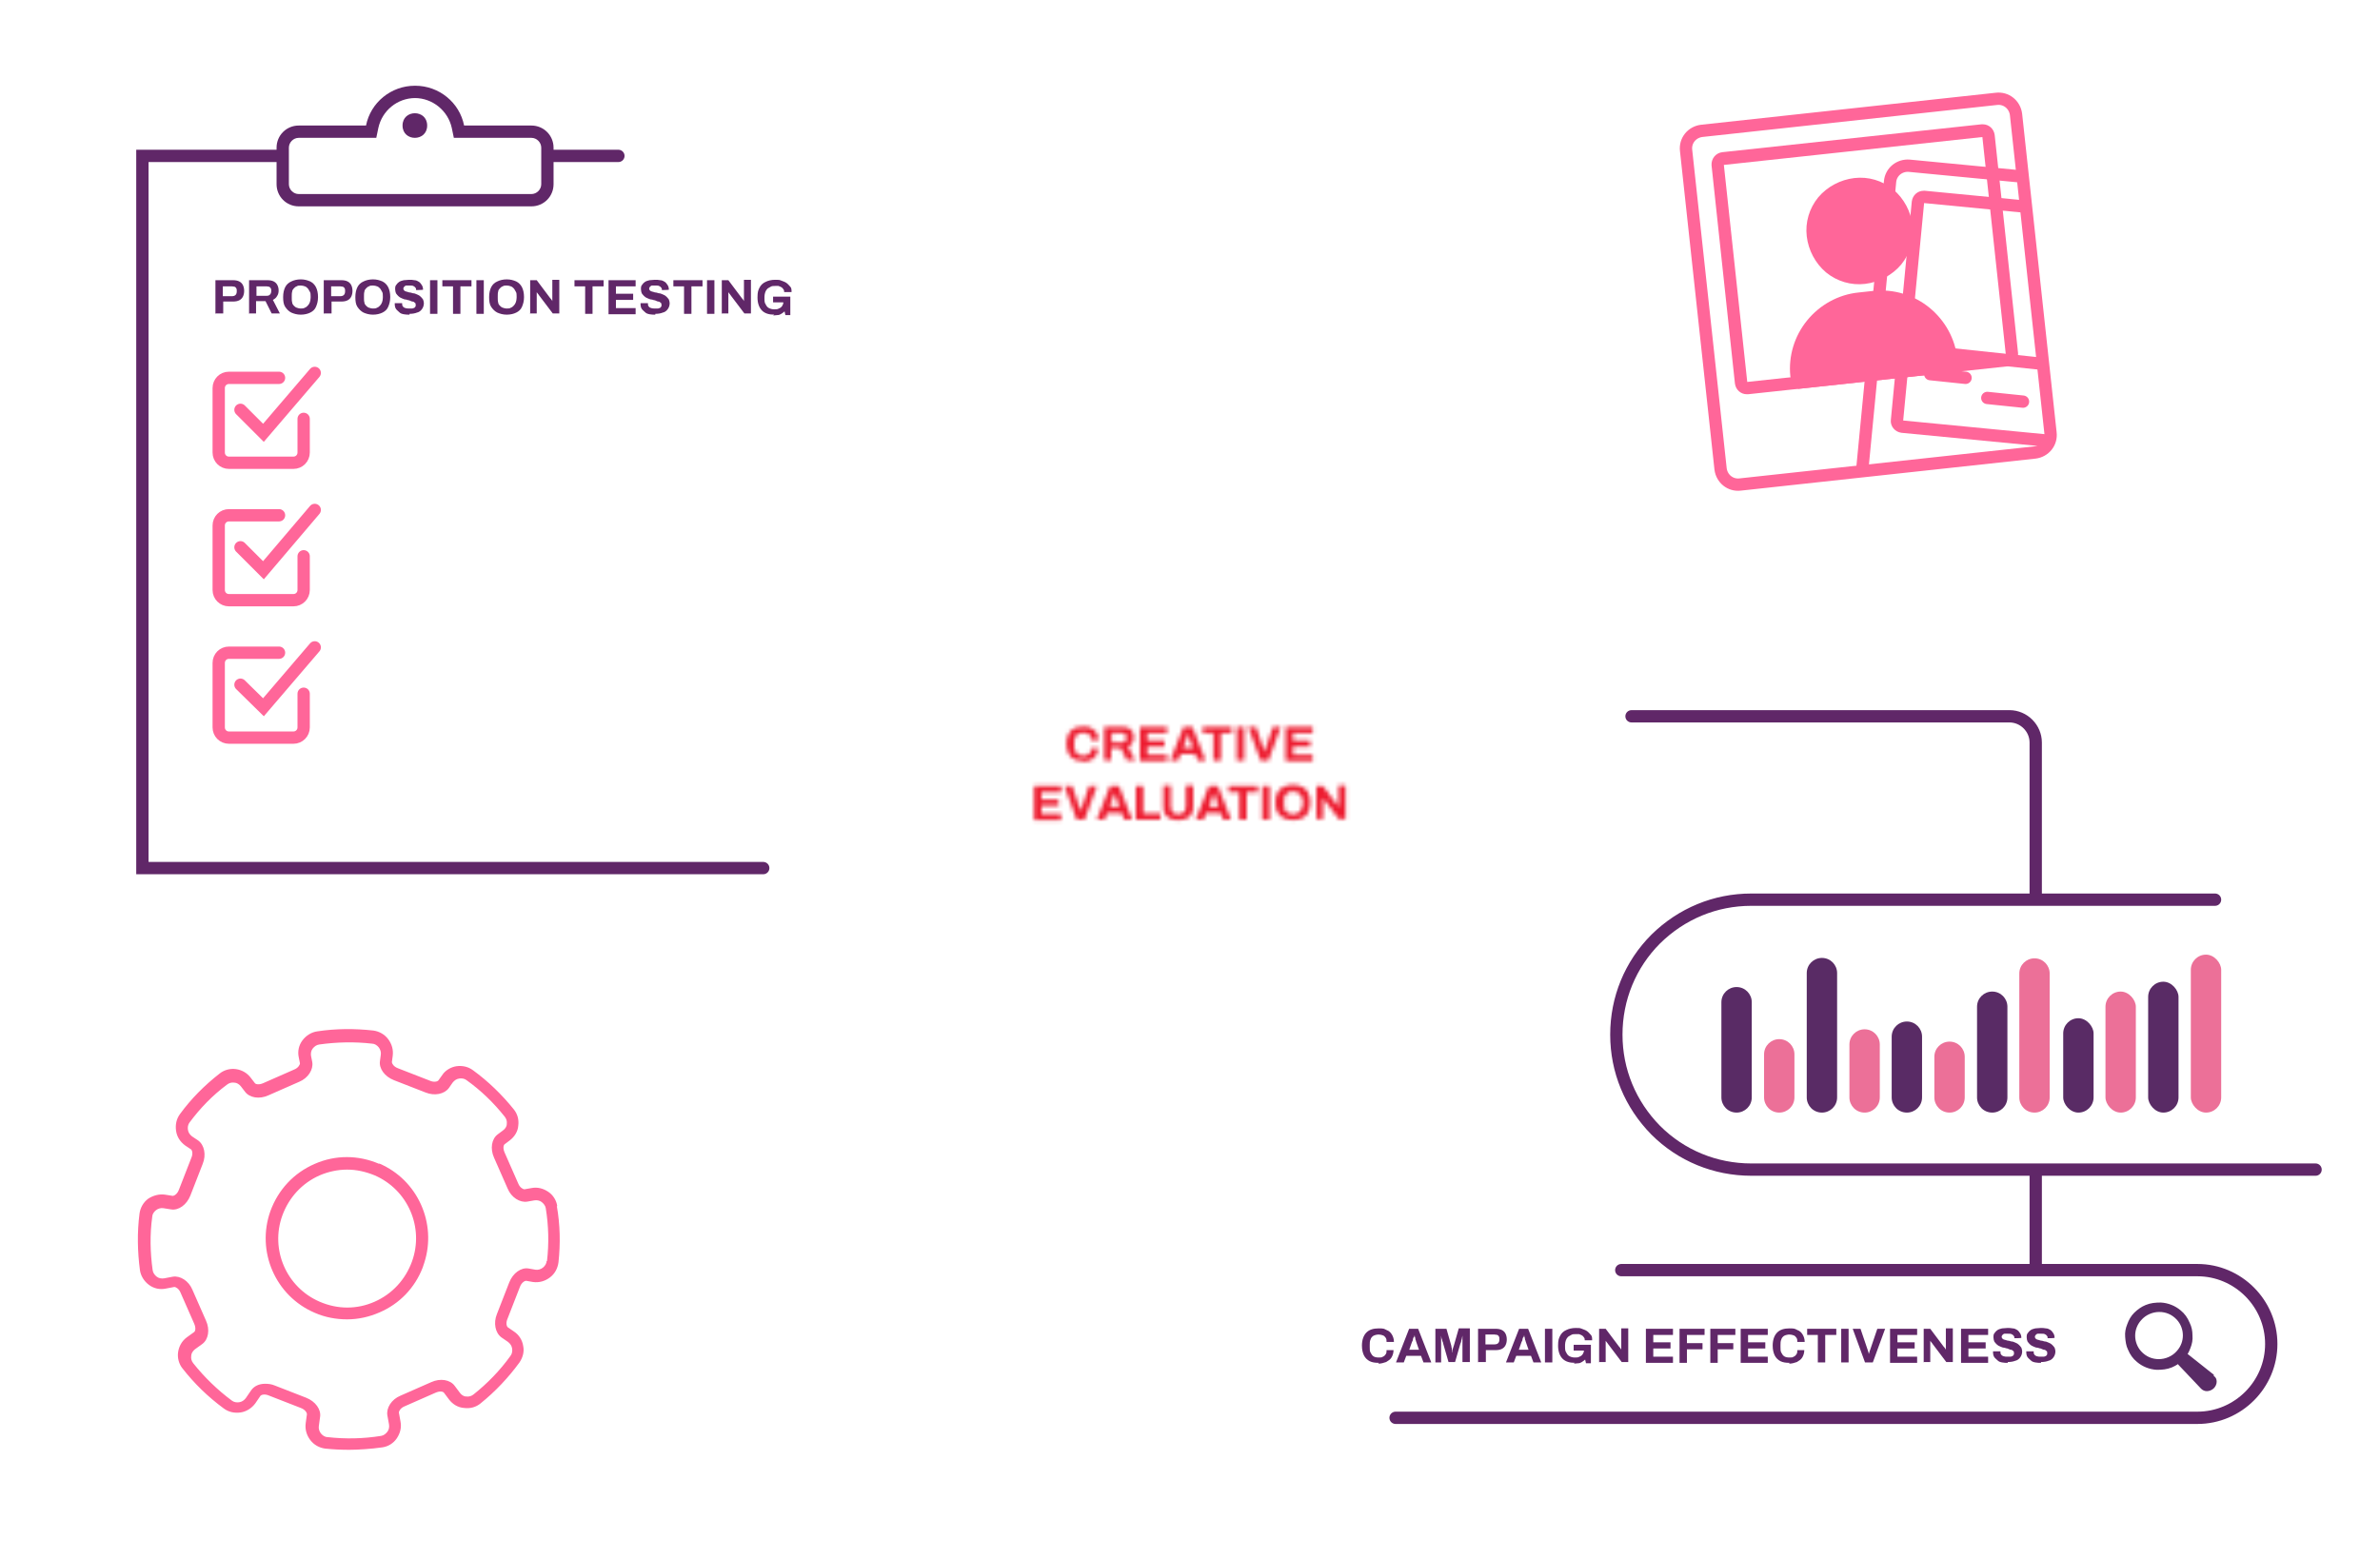 <?xml version="1.0" encoding="UTF-8"?>
<svg id="artwork" xmlns="http://www.w3.org/2000/svg" xmlns:xlink="http://www.w3.org/1999/xlink" version="1.1" viewBox="0 0 580 380">
  <!-- Generator: Adobe Illustrator 29.3.1, SVG Export Plug-In . SVG Version: 2.1.0 Build 151)  -->
  <defs>
    <style>
      .st0, .st1, .st2, .st3, .st4, .st5, .st6 {
        fill: none;
      }

      .st7 {
        mask: url(#mask);
      }

      .st8 {
        filter: url(#luminosity-noclip);
      }

      .st9 {
        filter: url(#luminosity-noclip1);
      }

      .st10 {
        filter: url(#luminosity-noclip2);
      }

      .st11 {
        fill: #ed1b2f;
      }

      .st12 {
        fill: #f69;
      }

      .st13 {
        fill: #ec7098;
      }

      .st14 {
        fill: #602768;
      }

      .st15 {
        mask: url(#mask-2);
      }

      .st16 {
        mask: url(#mask-1);
      }

      .st17 {
        fill: #fff;
      }

      .st1, .st2, .st3, .st4, .st5, .st6 {
        stroke-miterlimit: 10;
      }

      .st1, .st2, .st3, .st5, .st6 {
        stroke-width: 3px;
      }

      .st1, .st6 {
        stroke: #602768;
      }

      .st2, .st5 {
        stroke: #f69;
      }

      .st18 {
        opacity: .4;
      }

      .st3 {
        stroke: #f69;
      }

      .st3, .st5, .st6 {
        stroke-linecap: round;
      }

      .st4 {
        stroke: #000;
        stroke-width: 5.4px;
      }

      .st19 {
        fill: #592b65;
      }

      .st20 {
        clip-path: url(#clippath);
      }
    </style>
    <filter id="luminosity-noclip" x="125.8" y="58" width="353.5" height="277.6" color-interpolation-filters="sRGB" filterUnits="userSpaceOnUse">
      <feFlood flood-color="#fff" result="bg"/>
      <feBlend in="SourceGraphic" in2="bg"/>
    </filter>
    <mask id="mask" x="125.8" y="58" width="353.5" height="277.6" maskUnits="userSpaceOnUse">
      <g class="st8">
        <path class="st4" d="M254,171.6l.2,18.1v8.4c0,4.6,2,8.8,5.2,12.1,4.2,4.2,10.5,6.9,17.6,6.9h.6s33.7,0,33.7,0"/>
      </g>
    </mask>
    <filter id="luminosity-noclip1" x="191.8" y="91.8" width="196.3" height="196.3" color-interpolation-filters="sRGB" filterUnits="userSpaceOnUse">
      <feFlood flood-color="#fff" result="bg"/>
      <feBlend in="SourceGraphic" in2="bg"/>
    </filter>
    <mask id="mask-1" x="191.8" y="91.8" width="196.3" height="196.3" maskUnits="userSpaceOnUse">
      <g class="st9">
        <g>
          <path d="M264,185.5c-.9,0-1.6-.1-2.2-.4-.6-.3-1.1-.8-1.4-1.4-.3-.6-.5-1.4-.5-2.4,0-1.4.4-2.5,1.1-3.2s1.7-1,3-1,1.3.1,1.9.4c.6.2,1,.6,1.3,1.1.3.5.5,1.1.5,1.8h-1.8c0-.4,0-.7-.2-1-.2-.3-.4-.5-.7-.6-.3-.1-.6-.2-1-.2s-.9.1-1.3.3c-.3.2-.6.5-.7.9-.2.4-.2.9-.2,1.4v.4c0,.6,0,1.1.2,1.4.2.4.4.7.7.9.3.2.7.3,1.3.3s.7,0,1-.2c.3-.1.5-.3.7-.6s.2-.6.2-1h1.7c0,.7-.2,1.3-.5,1.8-.3.5-.8.8-1.3,1.1-.6.2-1.2.4-1.9.4Z"/>
          <path d="M269.1,185.4v-8.2h4.5c.6,0,1.1.1,1.5.3s.7.5.9.9c.2.4.3.8.3,1.3s-.1,1-.4,1.4c-.2.4-.6.7-1,.9l1.7,3.3h-2l-1.5-3h-2.3v3h-1.8ZM270.9,181h2.5c.4,0,.6-.1.8-.3.2-.2.3-.5.3-.9s0-.4-.1-.6-.2-.3-.4-.4c-.2,0-.4-.1-.6-.1h-2.5v2.4Z"/>
          <path d="M277.8,185.4v-8.2h6.6v1.5h-4.8v1.8h4.2v1.5h-4.2v2h4.8v1.5h-6.6Z"/>
          <path d="M285.2,185.4l3.2-8.2h2.2l3.2,8.2h-1.9l-.6-1.6h-3.6l-.6,1.6h-1.8ZM288.1,182.3h2.6l-.7-2c0,0,0-.2-.1-.3s0-.3-.1-.4c0-.2,0-.3-.1-.4,0-.1,0-.3-.1-.4h0c0,.2,0,.3-.2.5s-.1.4-.2.6c0,.2-.1.3-.2.5l-.7,2Z"/>
          <path d="M295.7,185.4v-6.7h-2.6v-1.5h7.1v1.5h-2.7v6.7h-1.8Z"/>
          <path d="M301.4,185.4v-8.2h1.8v8.2h-1.8Z"/>
          <path d="M307.2,185.4l-3-8.2h1.9l1.8,5.3c0,0,0,.2.1.3s0,.2.1.4,0,.2,0,.3h0c0,0,0-.2.1-.3,0-.1,0-.2.1-.4s0-.2.1-.3l1.8-5.3h1.9l-3,8.2h-2.1Z"/>
          <path d="M313.3,185.4v-8.2h6.6v1.5h-4.8v1.8h4.2v1.5h-4.2v2h4.8v1.5h-6.6Z"/>
          <path d="M252,199.8v-8.2h6.6v1.5h-4.8v1.8h4.2v1.5h-4.2v2h4.8v1.5h-6.6Z"/>
          <path d="M262.4,199.8l-3-8.2h1.9l1.8,5.3c0,0,0,.2.1.3s0,.2.1.4,0,.2,0,.3h0c0,0,0-.2.1-.3,0-.1,0-.2.1-.4s0-.2.1-.3l1.8-5.3h1.9l-3,8.2h-2.1Z"/>
          <path d="M267.3,199.8l3.2-8.2h2.2l3.2,8.2h-1.9l-.6-1.6h-3.6l-.6,1.6h-1.8ZM270.2,196.7h2.6l-.7-2c0,0,0-.2-.1-.3s0-.3-.1-.4c0-.2,0-.3-.1-.4,0-.1,0-.3-.1-.4h0c0,.2,0,.3-.2.5s-.1.4-.2.6c0,.2-.1.3-.2.5l-.7,2Z"/>
          <path d="M276.8,199.8v-8.2h1.8v6.7h4.2v1.5h-5.9Z"/>
          <path d="M287,199.9c-.8,0-1.4-.1-1.9-.4s-1-.6-1.2-1.1c-.3-.5-.4-1.1-.4-1.8v-5.1h1.8v5.1c0,.6.2,1,.5,1.4s.8.5,1.3.5,1-.2,1.4-.5c.3-.3.5-.8.5-1.4v-5.1h1.8v5.1c0,.7-.1,1.3-.4,1.8-.3.5-.7.8-1.2,1.1-.5.2-1.2.4-1.9.4Z"/>
          <path d="M291.4,199.8l3.2-8.2h2.2l3.2,8.2h-1.9l-.6-1.6h-3.6l-.6,1.6h-1.8ZM294.4,196.7h2.6l-.7-2c0,0,0-.2-.1-.3s0-.3-.1-.4c0-.2,0-.3-.1-.4,0-.1,0-.3-.1-.4h0c0,.2,0,.3-.2.5s-.1.4-.2.6c0,.2-.1.3-.2.5l-.7,2Z"/>
          <path d="M302,199.8v-6.7h-2.6v-1.5h7.1v1.5h-2.7v6.7h-1.8Z"/>
          <path d="M307.6,199.8v-8.2h1.8v8.2h-1.8Z"/>
          <path d="M315.1,199.9c-.9,0-1.6-.2-2.3-.5-.6-.3-1.1-.8-1.5-1.4s-.5-1.4-.5-2.4.2-1.8.5-2.4.8-1.1,1.5-1.4c.6-.3,1.4-.5,2.3-.5s1.6.2,2.3.5c.6.3,1.1.8,1.4,1.4s.5,1.4.5,2.4-.2,1.7-.5,2.4-.8,1.1-1.4,1.4c-.6.3-1.4.5-2.3.5ZM315.1,198.5c.4,0,.7,0,1-.2.3-.1.5-.3.7-.5.2-.2.4-.5.5-.8.1-.3.2-.7.2-1.1v-.4c0-.4,0-.8-.2-1.1s-.3-.6-.5-.8c-.2-.2-.4-.4-.7-.5-.3-.1-.6-.2-1-.2s-.7,0-1,.2c-.3.1-.5.3-.7.5-.2.2-.4.5-.4.8-.1.3-.1.7-.1,1.1v.4c0,.4,0,.8.1,1.1,0,.3.2.6.4.8.2.2.4.4.7.5.3.1.6.2,1,.2Z"/>
          <path d="M320.8,199.8v-8.2h1.6l3.3,4.4c0,0,.1.1.2.2,0,0,.1.2.2.3,0,0,.1.2.1.2h0v-5.2h1.7v8.2h-1.6l-3.4-4.5c0-.1-.2-.2-.3-.4s-.2-.2-.2-.3h0v5.2h-1.7Z"/>
        </g>
      </g>
    </mask>
    <filter id="luminosity-noclip2" x="410.8" y="24.1" width="131.8" height="111" color-interpolation-filters="sRGB" filterUnits="userSpaceOnUse">
      <feFlood flood-color="#fff" result="bg"/>
      <feBlend in="SourceGraphic" in2="bg"/>
    </filter>
    <mask id="mask-2" x="410.8" y="24.1" width="131.8" height="111" maskUnits="userSpaceOnUse">
      <g class="st10">
        <path d="M495.9,110.3c2.4-.3,4.1-2.4,3.8-4.8l-8.4-77.6c-.3-2.4-2.4-4.1-4.8-3.8l-71.8,7.8c-2.4.3-4.1,2.4-3.8,4.8l8.4,77.6c.3,2.4,2.4,4.1,4.8,3.8l71.8-7.8Z"/>
      </g>
    </mask>
    <clipPath id="clippath">
      <path class="st0" d="M426,96.1l63.2-6.8c1.6-.2,2.7-1.6,2.6-3.2l-5.7-53.2c-.2-1.6-1.6-2.7-3.2-2.6l-63.2,6.8c-1.6.2-2.7,1.6-2.6,3.2l5.7,53.2c.2,1.6,1.6,2.7,3.2,2.6Z"/>
    </clipPath>
  </defs>
  <g class="st18">
    <g class="st7">
      <path class="st17" d="M456.9,58h0s-178,0-178,0c-12.3,0-22.4,8.9-22.4,19.8v100.8s0,0,0,0h-111.4c-10.6,0-19.3,7.6-19.3,17v94.2c0,9.4,8.7,17,19.3,17s.2,0,.3,0v23.2c0,3.3,3.2,5.6,6.5,5.6s3.3-.6,4.5-1.8l27.6-27h104.4c10.6,0,19.2-7.6,19.2-17v-75.2h0s101.6,0,101.6,0l34.7,33.9c1.2,1.3,2.8,1.8,4.5,1.8,3.3,0,6.7-2.3,6.5-5.6v-30.2h2c12.3,0,22.4-8.9,22.4-19.8v-117c0-10.9-10-19.8-22.4-19.8ZM279.4,214.5"/>
    </g>
  </g>
  <g>
    <path class="st6" d="M496.1,218.7v-37.7c0-3.5-2.9-6.4-6.4-6.4h-92.1"/>
    <line class="st1" x1="496.1" y1="309.5" x2="496.1" y2="285.6"/>
    <g>
      <g>
        <path class="st14" d="M336,332.2c-.9,0-1.6-.1-2.2-.4-.6-.3-1.1-.8-1.4-1.4-.3-.6-.5-1.4-.5-2.4,0-1.4.4-2.5,1.1-3.2s1.7-1,3-1,1.3.1,1.9.4c.6.2,1,.6,1.3,1.1.3.5.5,1.1.5,1.8h-1.8c0-.4,0-.7-.2-1-.2-.3-.4-.5-.7-.6-.3-.1-.6-.2-1-.2s-.9.1-1.3.3c-.3.2-.6.5-.7.9-.2.4-.2.9-.2,1.4v.4c0,.6,0,1.1.2,1.4.2.4.4.7.7.9.3.2.7.3,1.3.3s.7,0,1-.2c.3-.1.5-.3.7-.6s.2-.6.2-1h1.7c0,.7-.2,1.3-.5,1.8-.3.5-.8.8-1.3,1.1-.6.2-1.2.4-1.9.4Z"/>
        <path class="st14" d="M340.2,332.1l3.2-8.2h2.2l3.2,8.2h-1.9l-.6-1.6h-3.6l-.6,1.6h-1.8ZM343.2,329h2.6l-.7-2c0,0,0-.2-.1-.3s0-.3-.1-.4c0-.2,0-.3-.1-.4,0-.1,0-.3-.1-.4h0c0,.2,0,.3-.2.5s-.1.4-.2.6c0,.2-.1.3-.2.5l-.7,2Z"/>
        <path class="st14" d="M349.8,332.1v-8.2h2.7l1.2,4.2c0,.2,0,.3.1.5,0,.2,0,.4.1.6,0,.2,0,.4.1.5h0c0-.1,0-.3,0-.5,0-.2,0-.4.1-.6s.1-.4.2-.6l1.2-4.2h2.7v8.2h-1.8v-3.9c0-.4,0-.7,0-1.1,0-.4,0-.7,0-1,0-.3,0-.4,0-.5h0c0,0,0,.2-.1.5,0,.2-.1.5-.2.8,0,.3-.1.5-.2.7l-1.3,4.5h-1.6l-1.3-4.5c0-.2-.1-.4-.2-.6,0-.2-.1-.5-.2-.7,0-.2-.1-.5-.1-.6h0c0,.2,0,.5,0,.8,0,.3,0,.6,0,.9,0,.3,0,.6,0,.9v3.9h-1.7Z"/>
        <path class="st14" d="M360.2,332.1v-8.2h4.3c.6,0,1.1.1,1.5.3.4.2.7.5.9.9.2.4.3.9.3,1.4s-.1,1-.3,1.4c-.2.4-.5.7-.9.9-.4.2-.9.3-1.5.3h-2.4v2.9h-1.8ZM362,327.7h2.2c.4,0,.7-.1.9-.3s.3-.5.3-.9,0-.5-.1-.7-.2-.3-.4-.4c-.2,0-.4-.1-.7-.1h-2.2v2.4Z"/>
        <path class="st14" d="M367,332.1l3.2-8.2h2.2l3.2,8.2h-1.9l-.6-1.6h-3.6l-.6,1.6h-1.8ZM369.9,329h2.6l-.7-2c0,0,0-.2-.1-.3s0-.3-.1-.4c0-.2,0-.3-.1-.4,0-.1,0-.3-.1-.4h0c0,.2,0,.3-.2.5s-.1.4-.2.6c0,.2-.1.3-.2.5l-.7,2Z"/>
        <path class="st14" d="M376.5,332.1v-8.2h1.8v8.2h-1.8Z"/>
        <path class="st14" d="M383.8,332.2c-1.3,0-2.3-.3-3-1-.7-.7-1.1-1.8-1.1-3.2s.2-1.8.5-2.4c.3-.6.8-1.1,1.5-1.4.6-.3,1.4-.5,2.3-.5s1,0,1.5.2.9.3,1.3.6.6.6.9.9.3.8.3,1.3h-1.8c0-.2,0-.5-.2-.7-.1-.2-.3-.4-.5-.5-.2-.1-.4-.2-.7-.3-.2,0-.5,0-.8,0-.4,0-.8,0-1.1.2s-.6.3-.8.5-.4.5-.5.8c-.1.3-.2.7-.2,1.1v.4c0,.6,0,1.1.3,1.5.2.4.4.7.8.9.4.2.8.3,1.3.3s.8,0,1.1-.2c.3-.1.6-.3.8-.6s.3-.6.3-.9h0c0,0-2.5,0-2.5,0v-1.4h4.2v4.5h-1.2l-.2-.9c-.2.2-.5.4-.8.6-.3.2-.6.3-.9.3-.3,0-.7.1-1.1.1Z"/>
        <path class="st14" d="M389.7,332.1v-8.2h1.6l3.3,4.4c0,0,.1.1.2.2,0,0,.1.2.2.3,0,0,.1.2.1.2h0v-5.2h1.7v8.2h-1.6l-3.4-4.5c0-.1-.2-.2-.3-.4s-.2-.2-.2-.3h0v5.2h-1.7Z"/>
        <path class="st14" d="M401.1,332.1v-8.2h6.6v1.5h-4.8v1.8h4.2v1.5h-4.2v2h4.8v1.5h-6.6Z"/>
        <path class="st14" d="M409.3,332.1v-8.2h6.1v1.5h-4.3v2h3.8v1.5h-3.8v3.3h-1.8Z"/>
        <path class="st14" d="M416.8,332.1v-8.2h6.1v1.5h-4.3v2h3.8v1.5h-3.8v3.3h-1.8Z"/>
        <path class="st14" d="M424.2,332.1v-8.2h6.6v1.5h-4.8v1.8h4.2v1.5h-4.2v2h4.8v1.5h-6.6Z"/>
        <path class="st14" d="M436.1,332.2c-.9,0-1.6-.1-2.2-.4-.6-.3-1.1-.8-1.4-1.4-.3-.6-.5-1.4-.5-2.4,0-1.4.4-2.5,1.1-3.2s1.7-1,3-1,1.3.1,1.9.4c.6.2,1,.6,1.3,1.1.3.5.5,1.1.5,1.8h-1.8c0-.4,0-.7-.2-1-.2-.3-.4-.5-.7-.6-.3-.1-.6-.2-1-.2s-.9.1-1.3.3c-.3.2-.6.5-.7.9-.2.4-.2.9-.2,1.4v.4c0,.6,0,1.1.2,1.4.2.4.4.7.7.9.3.2.7.3,1.3.3s.7,0,1-.2c.3-.1.5-.3.7-.6s.2-.6.2-1h1.7c0,.7-.2,1.3-.5,1.8-.3.5-.8.8-1.3,1.1-.6.2-1.2.4-1.9.4Z"/>
        <path class="st14" d="M443,332.1v-6.7h-2.6v-1.5h7.1v1.5h-2.7v6.7h-1.8Z"/>
        <path class="st14" d="M448.7,332.1v-8.2h1.8v8.2h-1.8Z"/>
        <path class="st14" d="M454.5,332.1l-3-8.2h1.9l1.8,5.3c0,0,0,.2.1.3s0,.2.1.4,0,.2,0,.3h0c0,0,0-.2.1-.3,0-.1,0-.2.1-.4s0-.2.1-.3l1.8-5.3h1.9l-3,8.2h-2.1Z"/>
        <path class="st14" d="M460.6,332.1v-8.2h6.6v1.5h-4.8v1.8h4.2v1.5h-4.2v2h4.8v1.5h-6.6Z"/>
        <path class="st14" d="M468.8,332.1v-8.2h1.6l3.3,4.4c0,0,.1.1.2.2,0,0,.1.2.2.3,0,0,.1.2.1.2h0v-5.2h1.7v8.2h-1.6l-3.4-4.5c0-.1-.2-.2-.3-.4s-.2-.2-.2-.3h0v5.2h-1.7Z"/>
        <path class="st14" d="M477.9,332.1v-8.2h6.6v1.5h-4.8v1.8h4.2v1.5h-4.2v2h4.8v1.5h-6.6Z"/>
        <path class="st14" d="M489.3,332.2c-.5,0-.9,0-1.4-.1s-.8-.2-1.1-.5-.6-.5-.8-.8c-.2-.3-.3-.7-.3-1.2h0c0-.2,0-.2,0-.2h1.8s0,0,0,0h0c0,.4,0,.6.2.8.1.2.3.3.6.4s.6.1.9.1.4,0,.6,0,.3,0,.5-.1.3-.1.3-.2c0,0,.2-.2.2-.3,0,0,0-.2,0-.3,0-.2,0-.4-.2-.5-.1-.1-.3-.3-.6-.3-.2,0-.5-.2-.8-.3-.3,0-.6-.2-.9-.2-.3,0-.6-.2-.9-.3-.3-.1-.6-.3-.8-.5-.2-.2-.4-.4-.6-.7-.1-.3-.2-.6-.2-1s0-.8.3-1.1c.2-.3.4-.5.7-.7.3-.2.7-.3,1.1-.4.4,0,.9-.1,1.3-.1s.9,0,1.3.1c.4,0,.8.2,1.1.4s.5.5.7.8c.2.3.3.7.3,1.1h0c0,.1-1.7.1-1.7.1h0c0-.3,0-.5-.2-.6-.1-.2-.3-.3-.5-.4s-.5-.1-.8-.1-.6,0-.9,0c-.2,0-.4.2-.5.3s-.2.3-.2.4,0,.3.2.5.3.2.6.3c.2,0,.5.2.8.2.3,0,.6.2.9.2.3,0,.6.2.9.3s.6.3.8.5c.2.2.4.4.6.7.1.3.2.6.2.9,0,.6-.2,1.1-.5,1.5-.3.4-.7.7-1.2.8-.5.2-1.1.3-1.8.3Z"/>
        <path class="st14" d="M497.4,332.2c-.5,0-.9,0-1.4-.1s-.8-.2-1.1-.5-.6-.5-.8-.8c-.2-.3-.3-.7-.3-1.2h0c0-.2,0-.2,0-.2h1.8s0,0,0,0h0c0,.4,0,.6.2.8.1.2.3.3.6.4s.6.1.9.1.4,0,.6,0,.3,0,.5-.1.3-.1.3-.2c0,0,.2-.2.2-.3,0,0,0-.2,0-.3,0-.2,0-.4-.2-.5-.1-.1-.3-.3-.6-.3-.2,0-.5-.2-.8-.3-.3,0-.6-.2-.9-.2-.3,0-.6-.2-.9-.3-.3-.1-.6-.3-.8-.5-.2-.2-.4-.4-.6-.7-.1-.3-.2-.6-.2-1s0-.8.3-1.1c.2-.3.4-.5.7-.7.3-.2.7-.3,1.1-.4.4,0,.9-.1,1.3-.1s.9,0,1.3.1c.4,0,.8.2,1.1.4s.5.5.7.8c.2.3.3.7.3,1.1h0c0,.1-1.7.1-1.7.1h0c0-.3,0-.5-.2-.6-.1-.2-.3-.3-.5-.4s-.5-.1-.8-.1-.6,0-.9,0c-.2,0-.4.2-.5.3s-.2.3-.2.4,0,.3.2.5.3.2.6.3c.2,0,.5.2.8.2.3,0,.6.2.9.2.3,0,.6.2.9.3s.6.3.8.5c.2.2.4.4.6.7.1.3.2.6.2.9,0,.6-.2,1.1-.5,1.5-.3.4-.7.7-1.2.8-.5.2-1.1.3-1.8.3Z"/>
      </g>
      <path class="st6" d="M340.1,345.6h195.4c9.9,0,18-8.1,18-18s-8.1-18-18-18h-140.4"/>
      <path class="st19" d="M539.5,335.1h0s-6.3-5-6.3-5c0,0,0,0-.1,0,.3-.5.5-1,.7-1.5.4-1,.6-2,.5-3.1,0-1.1-.2-2.1-.7-3.1-.5-1.2-1.2-2.2-2.2-3-1.3-1.1-3-1.8-4.8-1.9-1.3,0-2.5.1-3.7.6-1,.4-2,1.1-2.8,1.9-.8.8-1.3,1.7-1.7,2.8-.4,1-.6,2-.5,3.1s.2,2.1.7,3.1c.5,1.2,1.2,2.2,2.2,3,1.3,1.1,3,1.8,4.8,1.9,1.3,0,2.5-.1,3.7-.6.5-.2,1-.5,1.5-.8,0,0,0,.1.1.2l5.5,5.8h0c.4.4.9.6,1.4.6s1.2-.2,1.7-.7c.4-.4.7-1,.7-1.6,0-.6-.2-1.1-.7-1.4ZM526.1,331.3c-1.6,0-3.1-.6-4.3-1.9-1.9-2.1-2-5.4,0-7.6,1.1-1.3,2.8-2,4.4-2s3.1.6,4.3,1.9c1.9,2.1,2,5.4,0,7.6-1.1,1.3-2.8,2-4.4,2Z"/>
    </g>
    <path class="st6" d="M539.8,219.3h-113c-8.8,0-17,3.4-23.3,9.6-6.2,6.2-9.6,14.5-9.6,23.3s3.4,17,9.6,23.3c6.2,6.2,14.5,9.6,23.3,9.6h137.5"/>
    <path class="st6" d="M392.8,252.2"/>
    <g>
      <g>
        <path class="st19" d="M423.2,271.2h0c-2.1,0-3.7-1.7-3.7-3.7v-23.2c0-2.1,1.7-3.7,3.7-3.7h0c2.1,0,3.7,1.7,3.7,3.7v23.2c0,2.1-1.7,3.7-3.7,3.7Z"/>
        <path class="st13" d="M433.6,271.2h0c-2.1,0-3.7-1.7-3.7-3.7v-10.5c0-2.1,1.7-3.7,3.7-3.7h0c2.1,0,3.7,1.7,3.7,3.7v10.5c0,2.1-1.7,3.7-3.7,3.7Z"/>
        <path class="st19" d="M444,271.2h0c-2.1,0-3.7-1.7-3.7-3.7v-30.3c0-2.1,1.7-3.7,3.7-3.7h0c2.1,0,3.7,1.7,3.7,3.7v30.3c0,2.1-1.7,3.7-3.7,3.7Z"/>
        <path class="st13" d="M454.4,271.2h0c-2.1,0-3.7-1.7-3.7-3.7v-12.9c0-2.1,1.7-3.7,3.7-3.7h0c2.1,0,3.7,1.7,3.7,3.7v12.9c0,2.1-1.7,3.7-3.7,3.7Z"/>
        <path class="st19" d="M464.7,271.2h0c-2.1,0-3.7-1.7-3.7-3.7v-14.8c0-2.1,1.7-3.7,3.7-3.7h0c2.1,0,3.7,1.7,3.7,3.7v14.8c0,2.1-1.7,3.7-3.7,3.7Z"/>
        <path class="st13" d="M475.1,271.2h0c-2.1,0-3.7-1.7-3.7-3.7v-9.9c0-2.1,1.7-3.7,3.7-3.7h0c2.1,0,3.7,1.7,3.7,3.7v9.9c0,2.1-1.7,3.7-3.7,3.7Z"/>
        <path class="st19" d="M485.5,271.2h0c-2.1,0-3.7-1.7-3.7-3.7v-22.1c0-2.1,1.7-3.7,3.7-3.7h0c2.1,0,3.7,1.7,3.7,3.7v22.1c0,2.1-1.7,3.7-3.7,3.7Z"/>
        <path class="st13" d="M495.8,271.2h0c-2.1,0-3.7-1.7-3.7-3.7v-30.2c0-2.1,1.7-3.7,3.7-3.7h0c2.1,0,3.7,1.7,3.7,3.7v30.2c0,2.1-1.7,3.7-3.7,3.7Z"/>
      </g>
      <g>
        <rect class="st19" x="502.8" y="248.2" width="7.4" height="23" rx="3.7" ry="3.7"/>
        <rect class="st13" x="513.1" y="241.7" width="7.4" height="29.5" rx="3.7" ry="3.7"/>
        <rect class="st19" x="523.5" y="239.3" width="7.4" height="31.9" rx="3.7" ry="3.7"/>
        <rect class="st13" x="533.9" y="232.7" width="7.4" height="38.5" rx="3.7" ry="3.7"/>
      </g>
    </g>
  </g>
  <g class="st16">
    <g>
      <circle class="st11" cx="290" cy="190" r="47.4"/>
      <path class="st12" d="M290,91.8c-54.2,0-98.2,43.9-98.2,98.2s43.9,98.2,98.2,98.2,98.2-43.9,98.2-98.2-43.9-98.2-98.2-98.2ZM290,261.6c-39.6,0-71.6-32.1-71.6-71.6s32.1-71.6,71.6-71.6,71.6,32.1,71.6,71.6-32.1,71.6-71.6,71.6Z"/>
    </g>
  </g>
  <g>
    <g>
      <path class="st3" d="M74,102.1v8.2c0,1.4-1.1,2.5-2.5,2.5h-15.7c-1.4,0-2.5-1.1-2.5-2.5v-15.7c0-1.4,1.1-2.5,2.5-2.5h12.2"/>
      <polyline class="st3" points="58.6 99.9 64.2 105.5 76.7 90.9"/>
    </g>
    <g>
      <path class="st3" d="M74,135.6v8.2c0,1.4-1.1,2.5-2.5,2.5h-15.7c-1.4,0-2.5-1.1-2.5-2.5v-15.7c0-1.4,1.1-2.5,2.5-2.5h12.2"/>
      <polyline class="st3" points="58.6 133.4 64.2 139 76.7 124.3"/>
    </g>
    <g>
      <path class="st3" d="M74,169.1v8.2c0,1.4-1.1,2.5-2.5,2.5h-15.7c-1.4,0-2.5-1.1-2.5-2.5v-15.7c0-1.4,1.1-2.5,2.5-2.5h12.2"/>
      <polyline class="st3" points="58.6 166.9 64.2 172.4 76.7 157.8"/>
    </g>
    <g>
      <path class="st14" d="M52.5,76.5v-8.2h4.3c.6,0,1.1.1,1.5.3.4.2.7.5.9.9.2.4.3.9.3,1.4s-.1,1-.3,1.4c-.2.4-.5.7-.9.9-.4.2-.9.3-1.5.3h-2.4v2.9h-1.8ZM54.3,72.2h2.2c.4,0,.7-.1.9-.3s.3-.5.3-.9,0-.5-.1-.7-.2-.3-.4-.4c-.2,0-.4-.1-.7-.1h-2.2v2.4Z"/>
      <path class="st14" d="M60.7,76.5v-8.2h4.5c.6,0,1.1.1,1.5.3s.7.5.9.9c.2.4.3.8.3,1.3s-.1,1-.4,1.4c-.2.4-.6.7-1,.9l1.7,3.3h-2l-1.5-3h-2.3v3h-1.8ZM62.5,72.1h2.5c.4,0,.6-.1.8-.3.2-.2.3-.5.3-.9s0-.4-.1-.6-.2-.3-.4-.4c-.2,0-.4-.1-.6-.1h-2.5v2.4Z"/>
      <path class="st14" d="M73.3,76.7c-.9,0-1.6-.2-2.3-.5-.6-.3-1.1-.8-1.5-1.4s-.5-1.4-.5-2.4.2-1.8.5-2.4.8-1.1,1.5-1.4c.6-.3,1.4-.5,2.3-.5s1.6.2,2.3.5c.6.3,1.1.8,1.4,1.4s.5,1.4.5,2.4-.2,1.7-.5,2.4-.8,1.1-1.4,1.4c-.6.3-1.4.5-2.3.5ZM73.3,75.2c.4,0,.7,0,1-.2.3-.1.5-.3.7-.5.2-.2.4-.5.5-.8.1-.3.2-.7.2-1.1v-.4c0-.4,0-.8-.2-1.1s-.3-.6-.5-.8c-.2-.2-.4-.4-.7-.5-.3-.1-.6-.2-1-.2s-.7,0-1,.2c-.3.1-.5.3-.7.5-.2.2-.4.5-.4.8-.1.3-.1.7-.1,1.1v.4c0,.4,0,.8.1,1.1,0,.3.2.6.4.8.2.2.4.4.7.5.3.1.6.2,1,.2Z"/>
      <path class="st14" d="M78.9,76.5v-8.2h4.3c.6,0,1.1.1,1.5.3.4.2.7.5.9.9.2.4.3.9.3,1.4s-.1,1-.3,1.4c-.2.4-.5.7-.9.9-.4.2-.9.3-1.5.3h-2.4v2.9h-1.8ZM80.7,72.2h2.2c.4,0,.7-.1.9-.3s.3-.5.3-.9,0-.5-.1-.7-.2-.3-.4-.4c-.2,0-.4-.1-.7-.1h-2.2v2.4Z"/>
      <path class="st14" d="M90.9,76.7c-.9,0-1.6-.2-2.3-.5-.6-.3-1.1-.8-1.5-1.4s-.5-1.4-.5-2.4.2-1.8.5-2.4.8-1.1,1.5-1.4c.6-.3,1.4-.5,2.3-.5s1.6.2,2.3.5c.6.3,1.1.8,1.4,1.4s.5,1.4.5,2.4-.2,1.7-.5,2.4-.8,1.1-1.4,1.4c-.6.3-1.4.5-2.3.5ZM90.9,75.2c.4,0,.7,0,1-.2.3-.1.5-.3.7-.5.2-.2.4-.5.5-.8.1-.3.2-.7.2-1.1v-.4c0-.4,0-.8-.2-1.1s-.3-.6-.5-.8c-.2-.2-.4-.4-.7-.5-.3-.1-.6-.2-1-.2s-.7,0-1,.2c-.3.1-.5.3-.7.5-.2.2-.4.5-.4.8-.1.3-.1.7-.1,1.1v.4c0,.4,0,.8.1,1.1,0,.3.2.6.4.8.2.2.4.4.7.5.3.1.6.2,1,.2Z"/>
      <path class="st14" d="M99.8,76.7c-.5,0-.9,0-1.4-.1s-.8-.2-1.1-.5-.6-.5-.8-.8c-.2-.3-.3-.7-.3-1.2h0c0-.2,0-.2,0-.2h1.8s0,0,0,0h0c0,.4,0,.6.2.8.1.2.3.3.6.4s.6.1.9.1.4,0,.6,0,.3,0,.5-.1.3-.1.3-.2c0,0,.2-.2.2-.3,0,0,0-.2,0-.3,0-.2,0-.4-.2-.5-.1-.1-.3-.3-.6-.3-.2,0-.5-.2-.8-.3-.3,0-.6-.2-.9-.2-.3,0-.6-.2-.9-.3-.3-.1-.6-.3-.8-.5-.2-.2-.4-.4-.6-.7-.1-.3-.2-.6-.2-1s0-.8.3-1.1c.2-.3.4-.5.7-.7.3-.2.7-.3,1.1-.4.4,0,.9-.1,1.3-.1s.9,0,1.3.1c.4,0,.8.2,1.1.4s.5.5.7.8c.2.3.3.7.3,1.1h0c0,.1-1.7.1-1.7.1h0c0-.3,0-.5-.2-.6-.1-.2-.3-.3-.5-.4s-.5-.1-.8-.1-.6,0-.9,0c-.2,0-.4.2-.5.3s-.2.3-.2.4,0,.3.2.5.3.2.6.3c.2,0,.5.2.8.2.3,0,.6.2.9.2.3,0,.6.2.9.3s.6.3.8.5c.2.2.4.4.6.7.1.3.2.6.2.9,0,.6-.2,1.1-.5,1.5-.3.4-.7.7-1.2.8-.5.2-1.1.3-1.8.3Z"/>
      <path class="st14" d="M104.8,76.5v-8.2h1.8v8.2h-1.8Z"/>
      <path class="st14" d="M110.4,76.5v-6.7h-2.6v-1.5h7.1v1.5h-2.7v6.7h-1.8Z"/>
      <path class="st14" d="M116.1,76.5v-8.2h1.8v8.2h-1.8Z"/>
      <path class="st14" d="M123.5,76.7c-.9,0-1.6-.2-2.3-.5-.6-.3-1.1-.8-1.5-1.4s-.5-1.4-.5-2.4.2-1.8.5-2.4.8-1.1,1.5-1.4c.6-.3,1.4-.5,2.3-.5s1.6.2,2.3.5c.6.3,1.1.8,1.4,1.4s.5,1.4.5,2.4-.2,1.7-.5,2.4-.8,1.1-1.4,1.4c-.6.3-1.4.5-2.3.5ZM123.5,75.2c.4,0,.7,0,1-.2.3-.1.5-.3.7-.5.2-.2.4-.5.5-.8.1-.3.2-.7.2-1.1v-.4c0-.4,0-.8-.2-1.1s-.3-.6-.5-.8c-.2-.2-.4-.4-.7-.5-.3-.1-.6-.2-1-.2s-.7,0-1,.2c-.3.1-.5.3-.7.5-.2.2-.4.5-.4.8-.1.3-.1.7-.1,1.1v.4c0,.4,0,.8.1,1.1,0,.3.2.6.4.8.2.2.4.4.7.5.3.1.6.2,1,.2Z"/>
      <path class="st14" d="M129.2,76.5v-8.2h1.6l3.3,4.4c0,0,.1.1.2.2,0,0,.1.2.2.3,0,0,.1.2.1.2h0v-5.2h1.7v8.2h-1.6l-3.4-4.5c0-.1-.2-.2-.3-.4s-.2-.2-.2-.3h0v5.2h-1.7Z"/>
      <path class="st14" d="M142.6,76.5v-6.7h-2.6v-1.5h7.1v1.5h-2.7v6.7h-1.8Z"/>
      <path class="st14" d="M148.3,76.5v-8.2h6.6v1.5h-4.8v1.8h4.2v1.5h-4.2v2h4.8v1.5h-6.6Z"/>
      <path class="st14" d="M159.7,76.7c-.5,0-.9,0-1.4-.1s-.8-.2-1.1-.5-.6-.5-.8-.8c-.2-.3-.3-.7-.3-1.2h0c0-.2,0-.2,0-.2h1.8s0,0,0,0h0c0,.4,0,.6.2.8.1.2.3.3.6.4s.6.1.9.1.4,0,.6,0,.3,0,.5-.1.3-.1.3-.2c0,0,.2-.2.2-.3,0,0,0-.2,0-.3,0-.2,0-.4-.2-.5-.1-.1-.3-.3-.6-.3-.2,0-.5-.2-.8-.3-.3,0-.6-.2-.9-.2-.3,0-.6-.2-.9-.3-.3-.1-.6-.3-.8-.5-.2-.2-.4-.4-.6-.7-.1-.3-.2-.6-.2-1s0-.8.3-1.1c.2-.3.4-.5.7-.7.3-.2.7-.3,1.1-.4.4,0,.9-.1,1.3-.1s.9,0,1.3.1c.4,0,.8.2,1.1.4s.5.5.7.8c.2.3.3.7.3,1.1h0c0,.1-1.7.1-1.7.1h0c0-.3,0-.5-.2-.6-.1-.2-.3-.3-.5-.4s-.5-.1-.8-.1-.6,0-.9,0c-.2,0-.4.2-.5.3s-.2.3-.2.4,0,.3.2.5.3.2.6.3c.2,0,.5.2.8.2.3,0,.6.2.9.2.3,0,.6.2.9.3s.6.3.8.5c.2.2.4.4.6.7.1.3.2.6.2.9,0,.6-.2,1.1-.5,1.5-.3.4-.7.7-1.2.8-.5.2-1.1.3-1.8.3Z"/>
      <path class="st14" d="M166.7,76.5v-6.7h-2.6v-1.5h7.1v1.5h-2.7v6.7h-1.8Z"/>
      <path class="st14" d="M172.3,76.5v-8.2h1.8v8.2h-1.8Z"/>
      <path class="st14" d="M175.9,76.5v-8.2h1.6l3.3,4.4c0,0,.1.1.2.2,0,0,.1.2.2.3,0,0,.1.2.1.2h0v-5.2h1.7v8.2h-1.6l-3.4-4.5c0-.1-.2-.2-.3-.4s-.2-.2-.2-.3h0v5.2h-1.7Z"/>
      <path class="st14" d="M188.7,76.7c-1.3,0-2.3-.3-3-1-.7-.7-1.1-1.8-1.1-3.2s.2-1.8.5-2.4c.3-.6.8-1.1,1.5-1.4.6-.3,1.4-.5,2.3-.5s1,0,1.5.2.9.3,1.3.6.6.6.9.9.3.8.3,1.3h-1.8c0-.2,0-.5-.2-.7-.1-.2-.3-.4-.5-.5-.2-.1-.4-.2-.7-.3-.2,0-.5,0-.8,0-.4,0-.8,0-1.1.2s-.6.3-.8.5-.4.5-.5.8c-.1.3-.2.7-.2,1.1v.4c0,.6,0,1.1.3,1.5.2.4.4.7.8.9.4.2.8.3,1.3.3s.8,0,1.1-.2c.3-.1.6-.3.8-.6s.3-.6.3-.9h0c0,0-2.5,0-2.5,0v-1.4h4.2v4.5h-1.2l-.2-.9c-.2.2-.5.4-.8.6-.3.2-.6.3-.9.3-.3,0-.7.1-1.1.1Z"/>
    </g>
    <path class="st14" d="M101.1,23.9c4.3,0,8.1,3.1,9,7.3l.5,2.4h18.9c1.3,0,2.4,1.1,2.4,2.4v8.9c0,1.3-1.1,2.4-2.4,2.4h-56.7c-1.3,0-2.4-1.1-2.4-2.4v-8.9c0-1.3,1.1-2.4,2.4-2.4h18.9l.5-2.4c.9-4.2,4.6-7.3,9-7.3M101.1,20.9c-5.8,0-10.8,4.1-11.9,9.7h-16.4c-3,0-5.4,2.4-5.4,5.4v8.9c0,3,2.4,5.4,5.4,5.4h56.7c3,0,5.4-2.4,5.4-5.4v-8.9c0-3-2.4-5.4-5.4-5.4h-16.4c-1.1-5.6-6.1-9.7-11.9-9.7h0Z"/>
    <path class="st14" d="M104.1,30.6c0,4-6,4-6,0s6-4,6,0"/>
    <polyline class="st6" points="67.5 38 34.7 38 34.7 211.6 186 211.6"/>
    <line class="st6" x1="150.7" y1="38" x2="134.6" y2="38"/>
  </g>
  <path class="st12" d="M92.4,283.7c-5.1-2.2-10.7-2.2-15.7,0-5.1,2.2-8.9,6.3-10.8,11.5-3.5,9.8,1.2,20.7,10.8,24.8,2.5,1.1,5.2,1.6,7.9,1.6s5.4-.6,7.9-1.7c4.9-2.1,8.6-6,10.5-10.9h0s.2-.6.2-.6c0,0,0,0,0,0l.2-.6h0c3.1-9.6-1.6-20.2-11-24.2ZM100.4,307.5c-1.6,4.4-4.8,7.9-9.1,9.8-4.3,1.9-9,1.9-13.4,0-8.1-3.5-12.1-12.7-9.1-21,1.6-4.4,4.8-7.9,9.1-9.8,2.1-.9,4.4-1.4,6.7-1.4s4.5.5,6.7,1.4c8.1,3.5,12.1,12.7,9.1,21ZM135.8,294c-.2-1.4-1-2.7-2.2-3.5-1.2-.8-2.6-1.2-4.1-.9l-1.7.3c-.3,0-1.1-.4-1.5-1.4l-3.3-7.5c-.5-1.1-.3-1.9,0-2.1l1.2-.9c1.2-.9,2-2.2,2.1-3.6.2-1.5-.2-2.9-1.1-4-2.9-3.6-6.2-6.8-9.9-9.5-1.2-.9-2.6-1.2-4.1-1-1.2.2-2.3.8-3.1,1.7h0s-1.3,1.8-1.3,1.8c-.2.2-1,.5-2.1,0l-7.7-3c-1.1-.4-1.5-1.2-1.5-1.5l.2-1.5c.2-1.5-.2-2.9-1.1-4.1-.9-1.2-2.2-1.9-3.6-2.1-4.5-.5-9.1-.5-13.7.2-1.4.2-2.7,1-3.6,2.2-.9,1.2-1.2,2.7-.9,4.1l.3,1.5c0,.3-.4,1.1-1.4,1.5l-7.5,3.3c-1.1.5-1.9.3-2.1,0l-1-1.3c-.9-1.2-2.2-1.9-3.6-2.1-1.4-.2-2.9.2-4,1.1-3.6,2.8-6.9,6.1-9.6,9.8-.9,1.2-1.2,2.6-1,4.1.2,1.5,1,2.7,2.2,3.6l1.5,1c.2.2.5,1,0,2.1l-3,7.7c-.4,1.1-1.2,1.5-1.5,1.5l-1.9-.3c-1.4-.2-2.9.2-4.1,1-1.2.9-1.9,2.2-2.1,3.6-.6,4.6-.5,9.3.1,13.8.2,1.4,1,2.7,2.2,3.6,1.2.9,2.7,1.2,4.1.9l2.1-.4c.3,0,1.1.4,1.5,1.4l3.3,7.5c.5,1.1.3,1.9,0,2.1l-1.8,1.3c-1.2.9-1.9,2.2-2.1,3.6-.2,1.4.2,2.9,1.1,4,2.9,3.7,6.2,6.9,10,9.7,1.2.9,2.6,1.2,4.1,1,1.4-.2,2.7-1,3.6-2.2l1.3-1.9c.2-.2,1-.5,2.1,0l7.7,3c1.1.4,1.5,1.2,1.5,1.5l-.3,2.2c-.2,1.5.2,2.9,1.1,4.1.9,1.2,2.2,1.9,3.6,2.1,1.9.2,3.9.3,5.9.3s5.4-.2,8.1-.6c1.4-.2,2.7-1,3.5-2.2.8-1.2,1.2-2.6.9-4.1l-.4-2.2c0-.3.4-1.1,1.4-1.5l7.5-3.3c1.1-.5,1.9-.3,2.1,0l1.2,1.6c.9,1.2,2.2,2,3.7,2.1,1.5.2,2.9-.2,4-1.1,3.6-2.9,6.8-6.3,9.5-10,.8-1.2,1.2-2.6.9-4-.2-1.4-1-2.7-2.2-3.5l-1.6-1.1c-.2-.2-.5-1,0-2.1l3-7.7c.4-1.1,1.2-1.5,1.5-1.5l1.7.3c1.5.2,2.9-.2,4.1-1.1,1.2-.9,1.9-2.2,2.1-3.7.5-4.6.4-9.2-.4-13.7ZM133.2,307.4c0,.6-.4,1.2-.9,1.6-.5.4-1.2.6-1.8.5l-1.7-.3c-1.8-.3-3.8,1.1-4.7,3.4l-3,7.7c-.9,2.2-.4,4.6,1.1,5.7l1.6,1.1c.5.4.9.9,1,1.6.1.6,0,1.3-.4,1.8-2.5,3.5-5.6,6.7-9,9.4-.5.4-1.1.6-1.8.5-.6,0-1.2-.4-1.6-1l-1.2-1.6c-1.1-1.5-3.5-1.9-5.7-.9l-7.5,3.3c-2.2.9-3.5,3-3.2,4.8l.4,2.2c.1.6,0,1.3-.4,1.8-.4.5-.9.9-1.5,1-4.3.7-8.7.8-13.1.3-.6,0-1.2-.4-1.6-.9-.4-.5-.6-1.2-.5-1.8l.3-2.2c.3-1.8-1.1-3.8-3.4-4.7l-7.7-3c-.7-.3-1.5-.4-2.3-.4-1.5,0-2.7.6-3.4,1.6l-1.3,1.9c-.4.5-.9.9-1.6,1-.6.1-1.3,0-1.8-.4-3.5-2.6-6.7-5.7-9.4-9.1-.4-.5-.6-1.1-.5-1.8,0-.6.4-1.2.9-1.6l1.8-1.3c1.5-1.1,1.9-3.5.9-5.7l-3.3-7.5c-.9-2.2-3-3.5-4.8-3.2l-2.1.4c-.6.1-1.3,0-1.8-.4-.5-.4-.9-.9-1-1.6-.6-4.3-.7-8.7-.1-13,0-.6.4-1.2.9-1.6.5-.4,1.2-.6,1.8-.5l1.9.3c1.8.3,3.8-1.1,4.7-3.4l3-7.7c.9-2.2.4-4.6-1.1-5.7l-1.5-1c-.5-.4-.9-.9-1-1.6-.1-.6,0-1.3.4-1.8,2.6-3.5,5.6-6.6,9.1-9.2.5-.4,1.1-.6,1.8-.5.6,0,1.2.4,1.6.9l1,1.3c1.1,1.5,3.5,1.9,5.7.9l7.5-3.3c2.2-.9,3.5-3,3.2-4.8l-.3-1.5c-.1-.6,0-1.3.4-1.8.4-.5.9-.9,1.6-1,4.3-.6,8.6-.7,12.9-.2.6,0,1.2.4,1.6.9.4.5.6,1.2.5,1.8l-.2,1.5c-.3,1.8,1.1,3.8,3.4,4.7l7.7,3c2.2.9,4.6.4,5.7-1.1l.9-1.3c.4-.5.9-.9,1.6-1,.6-.1,1.3,0,1.8.4,3.5,2.5,6.6,5.5,9.3,8.9.4.5.6,1.1.5,1.8,0,.6-.4,1.2-1,1.6l-1.2.9c-1.5,1.1-1.9,3.5-.9,5.7l3.3,7.5c.9,2.2,3,3.5,4.8,3.2l1.7-.3c.6-.1,1.3,0,1.8.4.5.4.9.9,1,1.5.7,4.3.8,8.6.3,12.9Z"/>
  <g>
    <g class="st15">
      <g>
        <g>
          <line class="st5" x1="479" y1="92.1" x2="470.4" y2="91.2"/>
          <line class="st5" x1="493" y1="97.9" x2="484.3" y2="97"/>
          <line class="st5" x1="507.8" y1="95.1" x2="499.2" y2="94.2"/>
          <line class="st5" x1="523.1" y1="101.1" x2="514.5" y2="100.2"/>
          <line class="st2" x1="466.7" y1="85.4" x2="529.9" y2="92.1"/>
          <path class="st2" d="M506.7,89.5c-.6-1.9-.8-3.9-.6-5.9.8-7.9,7.9-13.7,15.9-12.9,3.8.4,7.2,2.2,9.6,5.2"/>
        </g>
        <g>
          <path class="st2" d="M528.9,133.6c2.4.2,4.5-1.5,4.7-3.9l7.5-77.7c.2-2.4-1.5-4.5-3.9-4.7l-71.9-6.9c-2.4-.2-4.5,1.5-4.7,3.9l-7.5,77.7c-.2,2.4,1.5,4.5,3.9,4.7l71.9,6.9Z"/>
          <path class="st12" d="M468.9,49.5l63.1,6.1-5.1,53-63.1-6.1,5.1-53M468.8,46.5c-1.5,0-2.7,1.1-2.9,2.6l-5.1,53.2c-.2,1.6,1,3,2.6,3.2l63.3,6.1c0,0,.2,0,.3,0,1.5,0,2.7-1.1,2.9-2.6l5.1-53.2c.2-1.6-1-3-2.6-3.2l-63.3-6.1c0,0-.2,0-.3,0h0Z"/>
        </g>
      </g>
    </g>
    <g>
      <path class="st2" d="M495.9,110.3c2.4-.3,4.1-2.4,3.8-4.8l-8.4-77.6c-.3-2.4-2.4-4.1-4.8-3.8l-71.8,7.8c-2.4.3-4.1,2.4-3.8,4.8l8.4,77.6c.3,2.4,2.4,4.1,4.8,3.8l71.8-7.8Z"/>
      <path class="st12" d="M483.1,33.4l5.7,52.9-63,6.8-5.7-52.9,63-6.8M483.2,30.3c-.1,0-.2,0-.3,0l-63.2,6.8c-1.6.2-2.7,1.6-2.6,3.2l5.7,53.2c.2,1.5,1.4,2.6,2.9,2.6s.2,0,.3,0l63.2-6.8c1.6-.2,2.7-1.6,2.6-3.2l-5.7-53.2c-.2-1.5-1.4-2.6-2.9-2.6h0Z"/>
    </g>
    <g class="st20">
      <path class="st12" d="M454.5,69.2c3.4-.4,6.6-2.1,8.8-4.7,2.2-2.7,3.2-6.1,2.8-9.5s-2.1-6.6-4.7-8.8c-2.7-2.2-6.1-3.2-9.5-2.8-3.4.4-6.6,2.1-8.8,4.7-2.2,2.7-3.2,6.1-2.8,9.5.4,3.4,2.1,6.6,4.7,8.8,2.7,2.2,6.1,3.2,9.5,2.8h0ZM476.9,87.5c.2,2-1,3.8-2.9,4.4-5.5,1.6-11.1,2.7-16.8,3.3-5.7.6-11.4.7-17.1.2-2-.2-3.6-1.7-3.8-3.7-.5-4.9,1-9.8,4.1-13.6,3.1-3.8,7.6-6.3,12.5-6.8l3.7-.4c4.9-.5,9.8,1,13.6,4.1,3.8,3.1,6.3,7.6,6.8,12.5h0Z"/>
    </g>
  </g>
</svg>